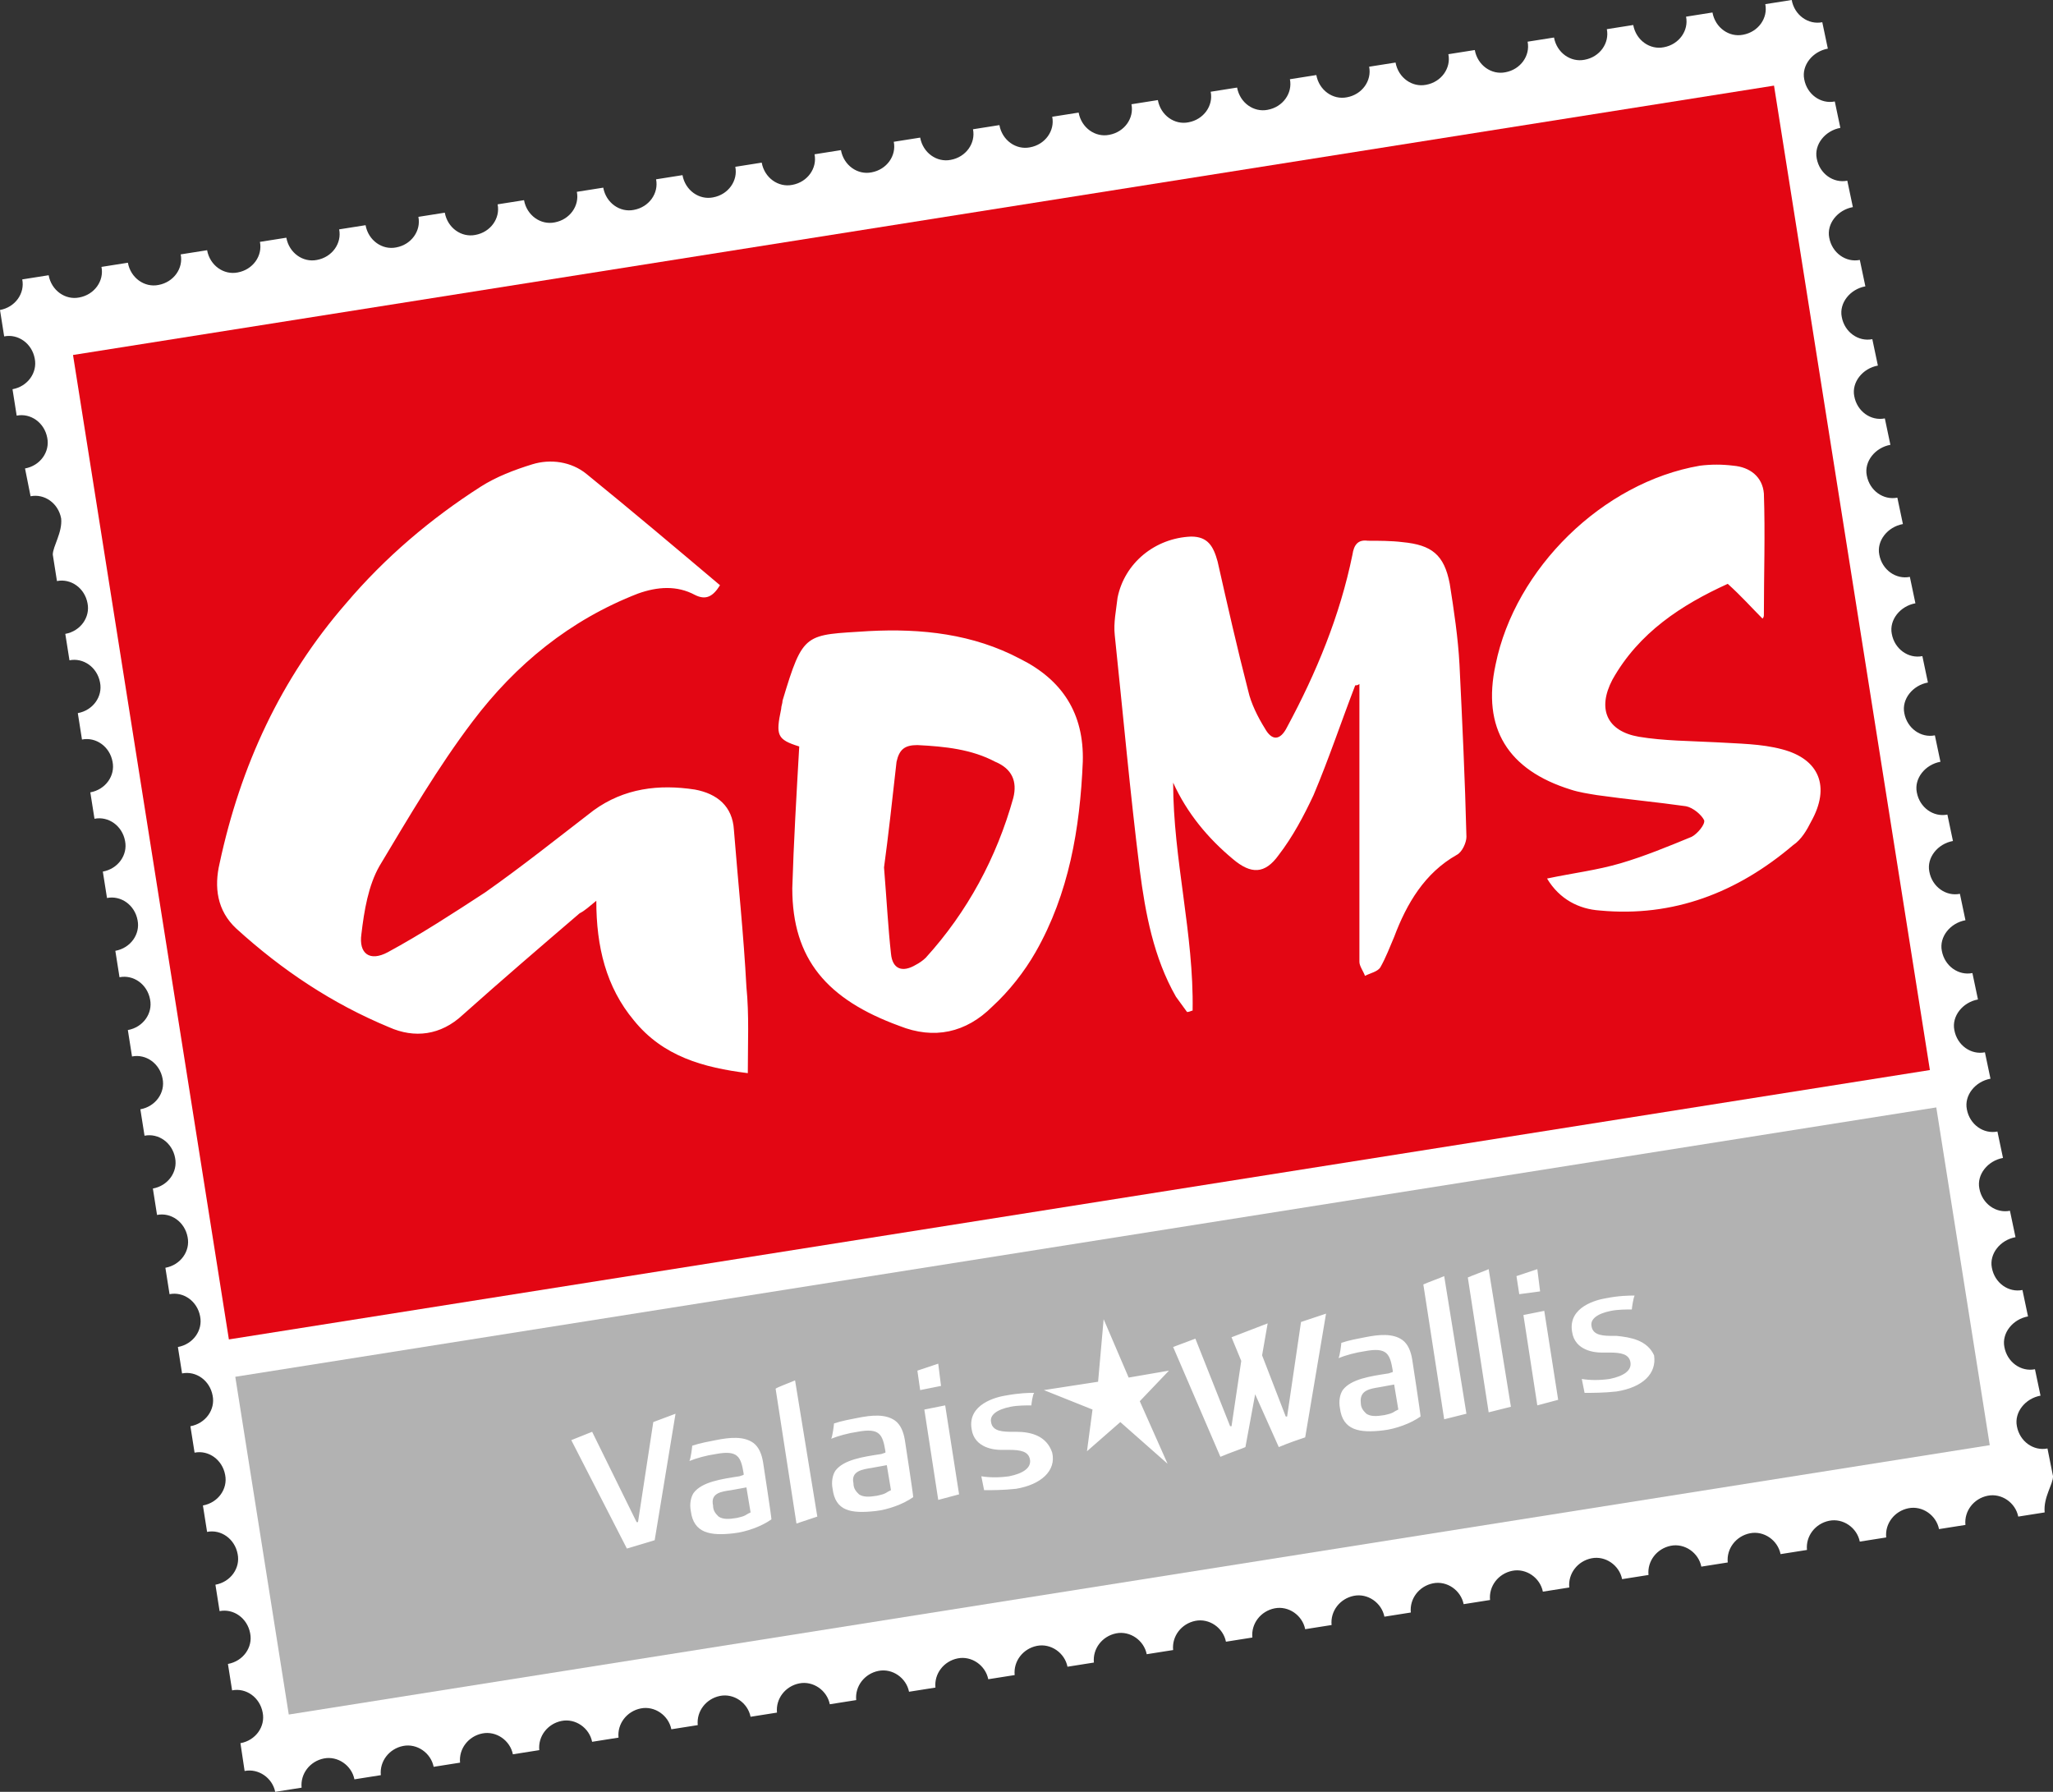 <svg class="pageheader__logo" xmlns="http://www.w3.org/2000/svg"
    xmlns:xlink="http://www.w3.org/1999/xlink" version="1.1" id="Ebene_1" x="0px" y="0px"
    viewBox="0 0 147.7 128.9" style="enable-background:new 0 0 147.7 128.9;"
    xml:space="preserve">
      <rect x="0" y="0" width="147.7" height="128.9" fill="#333333" stroke="none"/>
      <g>
        <path style="fill:#FFFFFF;" d="M147.1,108.8l-1.9,0.3c-0.2-1-1.2-1.7-2.2-1.5s-1.7,1.1-1.6,2.1   l-1.9,0.3c-0.2-1-1.2-1.7-2.2-1.5s-1.7,1.1-1.6,2.1l-1.9,0.3c-0.2-1-1.2-1.7-2.2-1.5   s-1.7,1.1-1.6,2.1l-1.9,0.3c-0.2-1-1.2-1.7-2.2-1.5s-1.7,1.1-1.6,2.1l-1.9,0.3   c-0.2-1-1.2-1.7-2.2-1.5s-1.7,1.1-1.6,2.1l-1.9,0.3c-0.2-1-1.2-1.7-2.2-1.5s-1.7,1.1-1.6,2.1   l-1.9,0.3c-0.2-1-1.2-1.7-2.2-1.5s-1.7,1.1-1.6,2.1l-1.9,0.3c-0.2-1-1.2-1.7-2.2-1.5   s-1.7,1.1-1.6,2.1l-1.9,0.3c-0.2-1-1.2-1.7-2.2-1.5s-1.7,1.1-1.6,2.1l-1.9,0.3   c-0.2-1-1.2-1.7-2.2-1.5s-1.7,1.1-1.6,2.1l-1.9,0.3c-0.2-1-1.2-1.7-2.2-1.5s-1.7,1.1-1.6,2.1   l-1.9,0.3c-0.2-1-1.2-1.7-2.2-1.5s-1.7,1.1-1.6,2.1l-1.9,0.3c-0.2-1-1.2-1.7-2.2-1.5   s-1.7,1.1-1.6,2.1l-1.9,0.3c-0.2-1-1.2-1.7-2.2-1.5s-1.7,1.1-1.6,2.1l-1.9,0.3   c-0.2-1-1.2-1.7-2.2-1.5c-1,0.2-1.7,1.1-1.6,2.1l-1.9,0.3c-0.2-1-1.2-1.7-2.2-1.5s-1.7,1.1-1.6,2.1l-1.9,0.3   c-0.2-1-1.2-1.7-2.2-1.5s-1.7,1.1-1.6,2.1l-1.9,0.3c-0.2-1-1.2-1.7-2.2-1.5s-1.7,1.1-1.6,2.1l-1.9,0.3   c-0.2-1-1.2-1.7-2.2-1.5s-1.7,1.1-1.6,2.1l-1.9,0.3c-0.2-1-1.2-1.7-2.2-1.5s-1.7,1.1-1.6,2.1l-1.9,0.3   c-0.2-1-1.2-1.7-2.2-1.5s-1.7,1.1-1.6,2.1l-1.9,0.3c-0.2-1-1.2-1.7-2.2-1.5s-1.7,1.1-1.6,2.1l-1.9,0.3   c-0.2-1-1.2-1.7-2.2-1.5l-0.3-2c1.1-0.2,1.8-1.2,1.6-2.2c-0.2-1.1-1.2-1.8-2.2-1.6l-0.3-1.9c1.1-0.2,1.8-1.2,1.6-2.2   c-0.2-1.1-1.2-1.8-2.2-1.6l-0.3-1.9c1.1-0.2,1.8-1.2,1.6-2.2c-0.2-1.1-1.2-1.8-2.2-1.6l-0.3-1.9   c1.1-0.2,1.8-1.2,1.6-2.2c-0.2-1.1-1.2-1.8-2.2-1.6l-0.3-1.9c1.1-0.2,1.8-1.2,1.6-2.2   c-0.2-1.1-1.2-1.8-2.2-1.6l-0.3-1.9c1.1-0.2,1.8-1.2,1.6-2.2c-0.2-1.1-1.2-1.8-2.2-1.6l-0.3-1.9   c1.1-0.2,1.8-1.2,1.6-2.2c-0.2-1.1-1.2-1.8-2.2-1.6l-0.3-1.9c1.1-0.2,1.8-1.2,1.6-2.2c-0.2-1.1-1.2-1.8-2.2-1.6   l-0.3-1.9c1.1-0.2,1.8-1.2,1.6-2.2c-0.2-1.1-1.2-1.8-2.2-1.6l-0.3-1.9c1.1-0.2,1.8-1.2,1.6-2.2c-0.2-1.1-1.2-1.8-2.2-1.6l-0.3-1.9   c1.1-0.2,1.8-1.2,1.6-2.2c-0.2-1.1-1.2-1.8-2.2-1.6l-0.3-1.9c1.1-0.2,1.8-1.2,1.6-2.2c-0.2-1.1-1.2-1.8-2.2-1.6l-0.3-1.9   c1.1-0.2,1.8-1.2,1.6-2.2c-0.2-1.1-1.2-1.8-2.2-1.6l-0.3-1.9c1.1-0.2,1.8-1.2,1.6-2.2c-0.2-1.1-1.2-1.8-2.2-1.6l-0.3-1.9   c1.1-0.2,1.8-1.2,1.6-2.2c-0.2-1.1-1.2-1.8-2.2-1.6l-0.3-1.9C3.8,39.3,4.5,38.3,4.4,37.3c-0.2-1.1-1.2-1.8-2.2-1.6   l-0.4-2c1.1-0.2,1.8-1.2,1.6-2.2c-0.2-1.1-1.2-1.8-2.2-1.6l-0.3-1.9c1.1-0.2,1.8-1.2,1.6-2.2c-0.2-1.1-1.2-1.8-2.2-1.6L0,22.3   c1.1-0.2,1.8-1.2,1.6-2.2l1.9-0.3c0.2,1.1,1.2,1.8,2.2,1.6c1.1-0.2,1.8-1.2,1.6-2.2l1.9-0.3c0.2,1.1,1.2,1.8,2.2,1.6   c1.1-0.2,1.8-1.2,1.6-2.2l1.9-0.3c0.2,1.1,1.2,1.8,2.2,1.6c1.1-0.2,1.8-1.2,1.6-2.2l1.9-0.3c0.2,1.1,1.2,1.8,2.2,1.6   c1.1-0.2,1.8-1.2,1.6-2.2l1.9-0.3c0.2,1.1,1.2,1.8,2.2,1.6c1.1-0.2,1.8-1.2,1.6-2.2l1.9-0.3c0.2,1.1,1.2,1.8,2.2,1.6   c1.1-0.2,1.8-1.2,1.6-2.2l1.9-0.3c0.2,1.1,1.2,1.8,2.2,1.6c1.1-0.2,1.8-1.2,1.6-2.2l1.9-0.3c0.2,1.1,1.2,1.8,2.2,1.6   c1.1-0.2,1.8-1.2,1.6-2.2l1.9-0.3c0.2,1.1,1.2,1.8,2.2,1.6c1.1-0.2,1.8-1.2,1.6-2.2l1.9-0.3c0.2,1.1,1.2,1.8,2.2,1.6   c1.1-0.2,1.8-1.2,1.6-2.2l1.9-0.3c0.2,1.1,1.2,1.8,2.2,1.6c1.1-0.2,1.8-1.2,1.6-2.2l1.9-0.3c0.2,1.1,1.2,1.8,2.2,1.6   c1.1-0.2,1.8-1.2,1.6-2.2l1.9-0.3c0.2,1.1,1.2,1.8,2.2,1.6c1.1-0.2,1.8-1.2,1.6-2.2l1.9-0.3   c0.2,1.1,1.2,1.8,2.2,1.6c1.1-0.2,1.8-1.2,1.6-2.2l1.9-0.3c0.2,1.1,1.2,1.8,2.2,1.6c1.1-0.2,1.8-1.2,1.6-2.2   l1.9-0.3c0.2,1.1,1.2,1.8,2.2,1.6c1.1-0.2,1.8-1.2,1.6-2.2l1.9-0.3c0.2,1.1,1.2,1.8,2.2,1.6   c1.1-0.2,1.8-1.2,1.6-2.2l1.9-0.3c0.2,1.1,1.2,1.8,2.2,1.6c1.1-0.2,1.8-1.2,1.6-2.2l1.9-0.3   c0.2,1.1,1.2,1.8,2.2,1.6c1.1-0.2,1.8-1.2,1.6-2.2l1.9-0.3c0.2,1.1,1.2,1.8,2.2,1.6c1.1-0.2,1.8-1.2,1.6-2.2   l1.9-0.3c0.2,1.1,1.2,1.8,2.2,1.6c1.1-0.2,1.8-1.2,1.6-2.2l1.9-0.3c0.2,1.1,1.2,1.8,2.2,1.6   c1.1-0.2,1.8-1.2,1.6-2.2l1.9-0.3c0.2,1.1,1.2,1.8,2.2,1.6l0.4,1.9c-1.1,0.2-1.9,1.2-1.7,2.2   c0.2,1.1,1.2,1.8,2.2,1.6l0.4,1.9c-1.1,0.2-1.9,1.2-1.7,2.2c0.2,1.1,1.2,1.8,2.2,1.6l0.4,1.9   c-1.1,0.2-1.9,1.2-1.7,2.2c0.2,1.1,1.2,1.8,2.2,1.6l0.4,1.9c-1.1,0.2-1.9,1.2-1.7,2.2c0.2,1.1,1.2,1.8,2.2,1.6   l0.4,1.9c-1.1,0.2-1.9,1.2-1.7,2.2c0.2,1.1,1.2,1.8,2.2,1.6l0.4,1.9c-1.1,0.2-1.9,1.2-1.7,2.2   c0.2,1.1,1.2,1.8,2.2,1.6l0.4,1.9c-1.1,0.2-1.9,1.2-1.7,2.2c0.2,1.1,1.2,1.8,2.2,1.6l0.4,1.9   c-1.1,0.2-1.9,1.2-1.7,2.2c0.2,1.1,1.2,1.8,2.2,1.6l0.4,1.9c-1.1,0.2-1.9,1.2-1.7,2.2c0.2,1.1,1.2,1.8,2.2,1.6   l0.4,1.9c-1.1,0.2-1.9,1.2-1.7,2.2c0.2,1.1,1.2,1.8,2.2,1.6l0.4,1.9c-1.1,0.2-1.9,1.2-1.7,2.2   c0.2,1.1,1.2,1.8,2.2,1.6l0.4,1.9c-1.1,0.2-1.9,1.2-1.7,2.2c0.2,1.1,1.2,1.8,2.2,1.6l0.4,1.9   c-1.1,0.2-1.9,1.2-1.7,2.2c0.2,1.1,1.2,1.8,2.2,1.6l0.4,1.9c-1.1,0.2-1.9,1.2-1.7,2.2c0.2,1.1,1.2,1.8,2.2,1.6   l0.4,1.9c-1.1,0.2-1.9,1.2-1.7,2.2c0.2,1.1,1.2,1.8,2.2,1.6l0.4,1.9c-1.1,0.2-1.9,1.2-1.7,2.2   c0.2,1.1,1.2,1.8,2.2,1.6l0.4,1.9c-1.1,0.2-1.9,1.2-1.7,2.2c0.2,1.1,1.2,1.8,2.2,1.6   l0.4,1.9c-1.1,0.2-1.9,1.2-1.7,2.2c0.2,1.1,1.2,1.8,2.2,1.6l0.4,2   C147.7,106.8,147,107.7,147.1,108.8"></path>
        <path style="fill:#B2B2B2;" d="M16.927,99.043l122.376-19.378l3.847,24.297L20.775,123.34L16.927,99.043z"></path>
        <path style="fill:#E30613;" d="M5.253,25.537L127.629,6.159l11.214,70.818L16.467,96.355L5.253,25.537z"></path>
        <path style="fill:#FFFFFF;" d="M73.1,103h-0.2c-0.7,0-1.5,0-1.6-0.7c-0.1-0.5,0.4-0.9,1.4-1.1   c0.5-0.1,1.1-0.1,1.5-0.1c0-0.1,0.1-0.8,0.2-0.9l0,0c-0.4,0-1,0-2.1,0.2   c-0.6,0.1-2.7,0.6-2.4,2.4c0.2,1.4,1.7,1.5,2.1,1.5h0.1h0.5c0.8,0,1.4,0.1,1.5,0.7   c0.1,0.6-0.5,1-1.5,1.2c-0.7,0.1-1.4,0.1-2,0l0.2,1c0.6,0,1.4,0,2.3-0.1   C74.9,106.8,76,105.8,75.7,104.5C75.3,103.3,74.2,103,73.1,103 M69,107.5l-1-6.4l-1.5,0.3l1,6.5   L69,107.5z M67.5,98.1l-1.5,0.5l0.2,1.4l1.5-0.3L67.5,98.1z M63,108.7c0.9-0.1,2-0.5,2.7-1   c0-0.2-0.6-4.1-0.6-4.1c-0.1-0.6-0.3-1.1-0.7-1.4c-0.7-0.5-1.7-0.4-2.7-0.2l0,0   c-0.5,0.1-1.1,0.2-1.7,0.4c0,0.1-0.1,0.9-0.2,1.1c0.5-0.2,1.2-0.4,1.9-0.5c1.6-0.3,1.8,0.2,2,1.4   v0.1l-0.3,0.1c-1.3,0.2-2.7,0.4-3.3,1.2c-0.2,0.3-0.3,0.8-0.2,1.3C60.1,108.7,61.2,108.9,63,108.7    M62.7,105.6l1.1-0.2l0.3,1.8l-0.2,0.1c-0.3,0.2-0.4,0.2-0.8,0.3c-0.6,0.1-1,0.1-1.3-0.1   c-0.2-0.2-0.4-0.4-0.4-0.8C61.2,105.8,62.1,105.7,62.7,105.6 M58.8,109.1l-1.6-9.8   c-0.2,0.1-1.3,0.5-1.4,0.6l1.5,9.7L58.8,109.1z M47.1,110.8l1.5-9.1L47,102.3l-1.1,7.2h-0.1l-3.2-6.5   l-1.5,0.6l4,7.8L47.1,110.8z M52.8,110.3c0.9-0.1,2-0.5,2.7-1c0-0.2-0.6-4.1-0.6-4.1   c-0.1-0.6-0.3-1.1-0.7-1.4c-0.7-0.5-1.7-0.4-2.7-0.2l0,0c-0.5,0.1-1.1,0.2-1.7,0.4   c0,0.1-0.1,0.9-0.2,1.1c0.5-0.2,1.2-0.4,1.9-0.5c1.6-0.3,1.8,0.2,2,1.4v0.1l-0.3,0.1   c-1.3,0.2-2.7,0.4-3.3,1.2c-0.2,0.3-0.3,0.8-0.2,1.3C49.9,110.3,51.1,110.5,52.8,110.3 M52.6,107.2l1.1-0.2   l0.3,1.8l-0.2,0.1c-0.3,0.2-0.4,0.2-0.8,0.3c-0.6,0.1-1,0.1-1.3-0.1c-0.2-0.2-0.4-0.4-0.4-0.8   C51.1,107.4,51.9,107.3,52.6,107.2 M99.5,102.9c0.9-0.1,2-0.5,2.7-1   c0-0.2-0.6-4.1-0.6-4.1c-0.1-0.6-0.3-1.1-0.7-1.4c-0.7-0.5-1.7-0.4-2.7-0.2l0,0   c-0.5,0.1-1.1,0.2-1.7,0.4c0,0.1-0.1,0.9-0.2,1.1c0.5-0.2,1.2-0.4,1.9-0.5   c1.6-0.3,1.8,0.2,2,1.4v0.1l-0.3,0.1c-1.3,0.2-2.7,0.4-3.3,1.2c-0.2,0.3-0.3,0.8-0.2,1.3   C96.6,102.9,97.8,103.1,99.5,102.9 M99.2,99.8l1.1-0.2l0.3,1.8l-0.2,0.1c-0.3,0.2-0.4,0.2-0.8,0.3   c-0.6,0.1-1,0.1-1.3-0.1c-0.2-0.2-0.4-0.4-0.4-0.8C97.8,100,98.6,99.9,99.2,99.8    M105.5,101.7l-1.6-9.9c-0.2,0.1-1.3,0.5-1.5,0.6l1.5,9.7L105.5,101.7z M108.7,101.2l-1.6-9.9   c-0.2,0.1-1.3,0.5-1.5,0.6l1.5,9.7L108.7,101.2z M112.1,100.7l-1-6.4l-1.5,0.3l1,6.5L112.1,100.7z    M110.6,91.3l-1.5,0.5l0.2,1.3l1.5-0.2L110.6,91.3z M116.3,96.1h-0.2c-0.7,0-1.5,0-1.6-0.7   c-0.1-0.5,0.4-0.9,1.4-1.1c0.5-0.1,1.1-0.1,1.5-0.1c0-0.1,0.1-0.8,0.2-1l0,0   c-0.4,0-1.1,0-2.1,0.2c-0.6,0.1-2.7,0.6-2.4,2.4c0.2,1.4,1.7,1.5,2.1,1.5H115.3h0.5   c0.8,0,1.4,0.1,1.5,0.7c0.1,0.6-0.5,1-1.5,1.2c-0.7,0.1-1.4,0.1-2,0l0.2,1   c0.6,0,1.4,0,2.3-0.1C118.2,99.8,119.2,98.8,119,97.5C118.5,96.4,117.3,96.2,116.3,96.1    M93.6,95.1l-1,6.8H92.5l-1.7-4.4l0.4-2.3l-2.6,1l0.7,1.7l-0.7,4.7h-0.1l-2.5-6.3l-1.6,0.6   l3.4,7.9c0.7-0.3,1.6-0.6,1.8-0.7l0.7-3.8l1.7,3.8c0.7-0.3,1.6-0.6,1.9-0.7l1.5-8.9   L93.6,95.1z M81.2,99.1l2.9-0.5l-2.1,2.2l2,4.5l-3.4-3L78.2,104.4l0.4-3l-3.5-1.4L79,99.4   l0.4-4.5L81.2,99.1z M53.8,77.2c-3.2-0.4-6.1-1.2-8.2-3.8c-2-2.4-2.7-5.3-2.7-8.6c-0.5,0.4-0.8,0.7-1.2,0.9   c-2.8,2.4-5.6,4.8-8.4,7.3c-1.6,1.5-3.5,1.7-5.3,0.9c-4.1-1.7-7.7-4.1-11-7.1c-1.4-1.3-1.6-3-1.2-4.7c1.5-7,4.4-13.3,9.1-18.7   c2.8-3.3,6.1-6.1,9.7-8.4c1.1-0.7,2.4-1.2,3.7-1.6c1.3-0.4,2.8-0.2,3.9,0.7c3.2,2.6,6.4,5.3,9.6,8c-0.5,0.8-1,1.1-1.8,0.7   c-1.3-0.7-2.7-0.6-4.1-0.1c-4.9,1.9-8.8,5.1-11.9,9.2c-2.5,3.3-4.6,6.9-6.7,10.4c-0.8,1.4-1.1,3.2-1.3,4.9c-0.2,1.4,0.6,2,1.9,1.3   c2.4-1.3,4.7-2.8,7-4.3c2.7-1.9,5.2-3.9,7.8-5.9c2.2-1.6,4.7-1.9,7.3-1.5c1.6,0.3,2.7,1.2,2.8,2.9c0.3,3.8,0.7,7.5,0.9,11.3   C53.9,73,53.8,75,53.8,77.2z M97.5,49.3c-1,2.6-1.9,5.3-3,7.9c-0.7,1.5-1.5,3-2.5,4.3   c-1,1.4-2,1.4-3.3,0.3c-1.8-1.5-3.3-3.3-4.3-5.5c0,5.5,1.5,10.9,1.4,16.4c-0.1,0-0.2,0.1-0.4,0.1   c-0.3-0.4-0.5-0.7-0.8-1.1c-1.6-2.8-2.2-6-2.6-9.1c-0.7-5.6-1.2-11.2-1.8-16.9c-0.1-0.9,0.1-1.8,0.2-2.7   c0.5-2.5,2.7-4.3,5.3-4.4c1.2,0,1.6,0.7,1.9,1.8c0.7,3.1,1.4,6.2,2.2,9.3c0.2,0.9,0.7,1.9,1.2,2.7   c0.5,0.9,1.1,0.9,1.6-0.1c2.1-3.9,3.8-8,4.7-12.4c0.1-0.7,0.4-1.1,1.1-1c0.8,0,1.7,0,2.5,0.1   c2.1,0.2,3,0.9,3.4,3c0.3,1.9,0.6,3.9,0.7,5.8c0.2,4.1,0.4,8.3,0.5,12.4c0,0.4-0.3,1.1-0.7,1.3   c-2.3,1.3-3.6,3.5-4.5,5.9c-0.3,0.7-0.6,1.5-1,2.2c-0.2,0.3-0.7,0.4-1.1,0.6c-0.1-0.3-0.4-0.7-0.4-1   c0-6.7,0-13.3,0-20C97.7,49.3,97.6,49.3,97.5,49.3z M57.5,53.7c-1.6-0.5-1.7-0.8-1.3-2.7   c0-0.2,0.1-0.4,0.1-0.6c1.5-5,1.6-4.7,6.2-5c3.8-0.2,7.5,0.2,10.9,2c3,1.5,4.6,3.9,4.5,7.4c-0.2,4.8-1,9.5-3.4,13.7   c-0.8,1.4-1.9,2.8-3.1,3.9c-1.9,1.9-4.2,2.4-6.7,1.4c-5.2-1.9-7.7-4.8-7.7-9.9   C57.1,60.6,57.3,57.2,57.5,53.7z M63.6,62.4c0.2,2.5,0.3,4.4,0.5,6.2c0.1,1.1,0.8,1.4,1.8,0.8   c0.2-0.1,0.5-0.3,0.7-0.5c3-3.3,5.1-7.2,6.3-11.5c0.3-1.2-0.1-2.1-1.3-2.6c-1.7-0.9-3.6-1.1-5.6-1.2   c-0.9,0-1.3,0.3-1.5,1.2C64.2,57.5,63.9,60.2,63.6,62.4z M126.8,44.5c-0.8-0.8-1.5-1.6-2.5-2.5   c-3.3,1.5-6.4,3.5-8.3,6.9c-1.1,2.1-0.4,3.7,1.9,4.1c1.8,0.3,3.7,0.3,5.6,0.4c1.6,0.1,3.2,0.1,4.7,0.5   c2.7,0.7,3.5,2.7,2.1,5.2c-0.3,0.6-0.7,1.3-1.3,1.7c-4,3.4-8.6,5.2-13.9,4.7c-1.5-0.1-2.9-0.8-3.8-2.3   c1.9-0.4,3.6-0.6,5.3-1.1s3.4-1.2,5.1-1.9c0.4-0.2,1-0.9,0.9-1.2c-0.2-0.4-0.8-0.9-1.3-1   c-2.1-0.3-4.3-0.5-6.4-0.8c-0.6-0.1-1.3-0.2-1.9-0.4c-4.5-1.4-6.4-4.4-5.4-9   c1.4-6.9,7.7-13.1,14.7-14.3c0.8-0.1,1.6-0.1,2.4,0c1.2,0.1,2.1,0.8,2.2,2c0.1,2.9,0,5.8,0,8.7   C126.9,44.3,126.9,44.4,126.8,44.5z"></path>
      </g>
</svg>